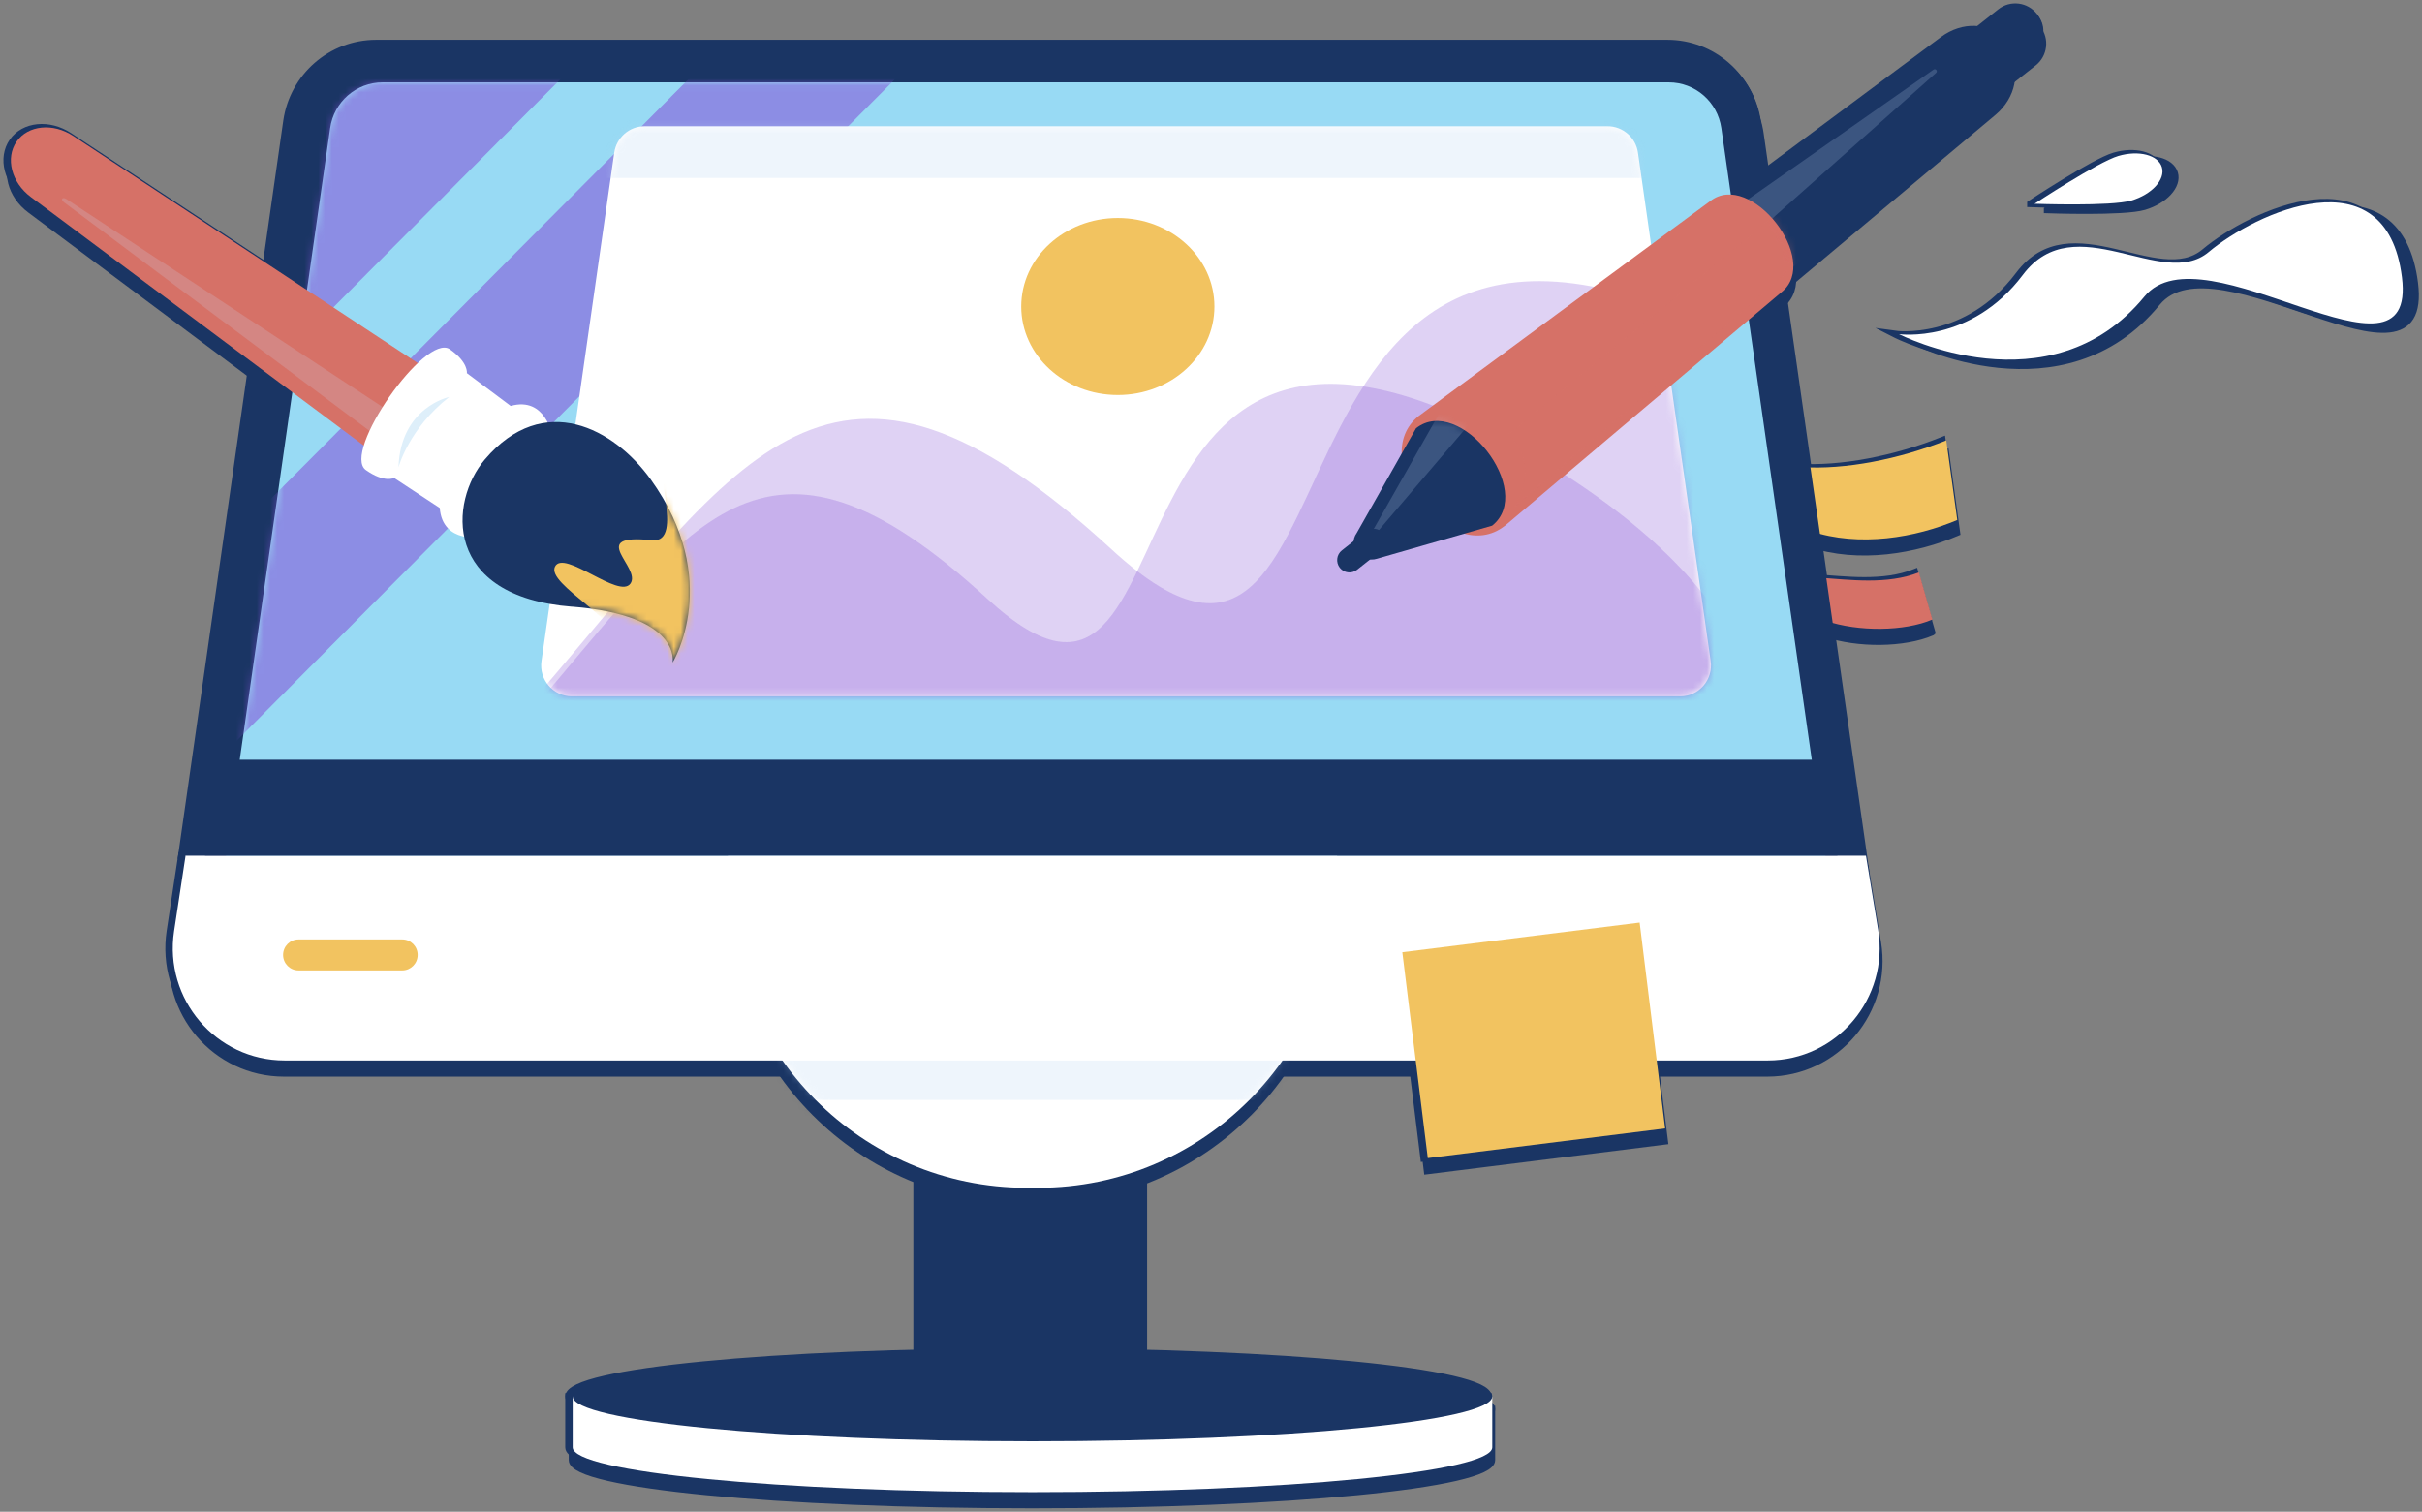<svg width="354" height="221" viewBox="0 0 354 221" fill="none" xmlns="http://www.w3.org/2000/svg">
<rect x="0" y="0" width="354" height="221" fill="#808080" stroke="none"/>
<path d="M285.484 76.014C279.45 78.573 271.184 80.053 263.982 77.618L262.719 68.28C269.085 68.7 276.999 67.124 283.878 64.384L285.484 76.014Z" fill="#1A3564" stroke="#1A3564" stroke-miterlimit="10"/>
<path d="M281.836 90.576C277.779 92.304 271.071 92.39 266.225 90.748L265.379 84.455C269.664 84.742 275.251 85.525 279.878 83.672L281.845 90.566L281.836 90.576Z" fill="#1A3564" stroke="#1A3564" stroke-miterlimit="10"/>
<path d="M83.117 204.149V211.587C83.117 215.206 113.207 218.138 150.319 218.138C187.431 218.138 217.522 215.206 217.522 211.587V204.149H83.117Z" fill="#1A3564" stroke="#1A3564" stroke-miterlimit="10"/>
<path d="M166.661 150.991H133.996V206.126H166.661V150.991Z" fill="#1A3564" stroke="#1A3564" stroke-miterlimit="10"/>
<path d="M105.805 110.074H194.842V129.754C194.842 153.98 175.278 173.641 151.174 173.641H149.473C125.368 173.641 105.805 153.98 105.805 129.754V110.074Z" fill="#1A3564"/>
<mask id="mask0_4327_816" style="mask-type:luminance" maskUnits="userSpaceOnUse" x="105" y="110" width="90" height="64">
<path d="M105.805 110.074H194.842V129.754C194.842 153.98 175.278 173.641 151.174 173.641H149.473C125.368 173.641 105.805 153.98 105.805 129.754V110.074Z" fill="white"/>
</mask>
<g mask="url(#mask0_4327_816)">
<path opacity="0.25" d="M203.222 128.656H95.668V160.797H203.222V128.656Z" fill="#1A3564" stroke="#1A3564" stroke-miterlimit="10"/>
</g>
<path d="M105.805 110.074H194.842V129.754C194.842 153.98 175.278 173.641 151.174 173.641H149.473C125.368 173.641 105.805 153.98 105.805 129.754V110.074Z" stroke="#1A3564" stroke-miterlimit="10"/>
<path d="M41.016 155.03H257.788C267.878 155.03 275.565 145.93 273.921 135.923L272.135 125.066H26.537L24.855 136.124C23.344 146.073 31.002 155.03 41.016 155.03Z" fill="#1A3564" stroke="#1A3564" stroke-miterlimit="10"/>
<path d="M26.537 125.066H272.144L256.781 17.7C255.85 11.168 250.272 6.318 243.707 6.318H54.974C48.408 6.318 42.841 11.168 41.9 17.7L26.537 125.066Z" fill="#1A3564" stroke="#1A3564" stroke-miterlimit="10"/>
<path d="M32.446 125.066H266.225L251.004 18.721C250.453 14.883 247.184 12.037 243.327 12.037H55.344C51.487 12.037 48.218 14.883 47.667 18.721L32.446 125.066Z" fill="#1A3564"/>
<mask id="mask1_4327_816" style="mask-type:luminance" maskUnits="userSpaceOnUse" x="32" y="12" width="235" height="114">
<path d="M32.446 125.066H266.225L251.004 18.721C250.453 14.883 247.184 12.037 243.327 12.037H55.344C51.487 12.037 48.218 14.883 47.667 18.721L32.446 125.066Z" fill="white"/>
</mask>
<g mask="url(#mask1_4327_816)">
<g style="mix-blend-mode:screen" opacity="0.55">
<path d="M133.34 -40.693L107.112 -67.052L-24.058 64.773L2.17 91.133L133.34 -40.693Z" fill="#1A3564"/>
<path d="M133.34 -40.693L107.112 -67.052L-24.058 64.773L2.17 91.133L133.34 -40.693Z" stroke="#1A3564" stroke-miterlimit="10"/>
</g>
<g style="mix-blend-mode:screen" opacity="0.55">
<path d="M144.701 -2.965L129.605 -18.137L-1.565 113.689L13.531 128.861L144.701 -2.965Z" fill="#1A3564"/>
<path d="M144.701 -2.965L129.605 -18.137L-1.565 113.689L13.531 128.861L144.701 -2.965Z" stroke="#1A3564" stroke-miterlimit="10"/>
</g>
</g>
<path d="M32.446 125.066H266.225L251.004 18.721C250.453 14.883 247.184 12.037 243.327 12.037H55.344C51.487 12.037 48.218 14.883 47.667 18.721L32.446 125.066Z" stroke="#1A3564" stroke-miterlimit="10"/>
<path d="M82.993 101.796H244.999C247.735 101.796 249.835 99.361 249.446 96.639L238.814 22.321C238.5 20.096 236.6 18.454 234.367 18.454H93.634C91.402 18.454 89.511 20.106 89.188 22.321L78.556 96.639C78.166 99.361 80.266 101.796 83.002 101.796H82.993Z" fill="#1A3564"/>
<mask id="mask2_4327_816" style="mask-type:luminance" maskUnits="userSpaceOnUse" x="78" y="18" width="172" height="84">
<path d="M82.993 101.796H244.999C247.735 101.796 249.835 99.361 249.446 96.639L238.814 22.321C238.5 20.096 236.6 18.454 234.367 18.454H93.634C91.402 18.454 89.511 20.106 89.188 22.321L78.556 96.639C78.166 99.361 80.266 101.796 83.002 101.796H82.993Z" fill="white"/>
</mask>
<g mask="url(#mask2_4327_816)">
<g opacity="0.25">
<path d="M77.815 101.796C107.953 66.885 120.656 42.422 161.929 80.359C203.203 118.296 176.229 3.186 262.044 54.539C347.85 105.892 272.134 155.03 272.134 155.03L71.259 120.072L77.805 101.805" fill="#1A3564"/>
<path d="M77.815 101.796C107.953 66.885 120.656 42.422 161.929 80.359C203.203 118.296 176.229 3.186 262.044 54.539C347.85 105.892 272.134 155.03 272.134 155.03L71.259 120.072L77.805 101.805" stroke="#1A3564" stroke-miterlimit="10"/>
</g>
<path opacity="0.25" d="M76.314 104.794C100.494 76.787 110.68 57.165 143.792 87.597C176.904 118.029 155.26 25.702 224.096 66.885C292.924 108.069 232.191 147.496 232.191 147.496L71.06 119.451L76.314 104.794Z" fill="#1A3564" stroke="#1A3564" stroke-miterlimit="10"/>
<path opacity="0.25" d="M248.362 12.037H76.446V26.007H248.362V12.037Z" fill="#1A3564" stroke="#1A3564" stroke-miterlimit="10"/>
</g>
<path d="M82.993 101.796H244.999C247.735 101.796 249.835 99.361 249.446 96.639L238.814 22.321C238.5 20.096 236.6 18.454 234.367 18.454H93.634C91.402 18.454 89.511 20.106 89.188 22.321L78.556 96.639C78.166 99.361 80.266 101.796 83.002 101.796H82.993Z" stroke="#1A3564" stroke-miterlimit="10"/>
<path d="M267.973 111.068H29.377V125.066H267.973V111.068Z" fill="#1A3564" stroke="#1A3564" stroke-miterlimit="10"/>
<path d="M162.794 57.747C170.591 57.747 176.913 51.955 176.913 44.809C176.913 37.663 170.591 31.87 162.794 31.87C154.996 31.87 148.675 37.663 148.675 44.809C148.675 51.955 154.996 57.747 162.794 57.747Z" fill="#1A3564" stroke="#1A3564" stroke-miterlimit="10"/>
<path d="M58.204 141.862H43.04C41.795 141.862 40.788 140.85 40.788 139.599C40.788 138.348 41.795 137.336 43.04 137.336H58.204C59.449 137.336 60.456 138.348 60.456 139.599C60.456 140.85 59.449 141.862 58.204 141.862Z" fill="#1A3564" stroke="#1A3564" stroke-miterlimit="10"/>
<path d="M150.319 210.7C187.434 210.7 217.522 207.767 217.522 204.149C217.522 200.531 187.434 197.599 150.319 197.599C113.204 197.599 83.117 200.531 83.117 204.149C83.117 207.767 113.204 210.7 150.319 210.7Z" fill="#1A3564" stroke="#1A3564" stroke-miterlimit="10"/>
<path d="M239.067 134.876L204.379 139.212L208.103 169.307L242.791 164.971L239.067 134.876Z" fill="#1A3564" stroke="#1A3564" stroke-miterlimit="10"/>
<path d="M282.966 13.689C281.769 12.152 282.035 9.927 283.555 8.724L292.382 1.753C293.911 0.55 296.125 0.818 297.322 2.345C298.519 3.883 298.253 6.108 296.733 7.311L287.907 14.281C286.377 15.485 284.163 15.217 282.966 13.689Z" fill="#1A3564" stroke="#1A3564" stroke-miterlimit="10"/>
<path d="M219.421 53.794L229.16 66.246L290.842 14.539C293.607 12.219 294.348 8.514 292.505 6.155C290.662 3.797 286.909 3.634 284.011 5.792L219.431 53.794H219.421Z" fill="#1A3564"/>
<mask id="mask3_4327_816" style="mask-type:luminance" maskUnits="userSpaceOnUse" x="219" y="4" width="75" height="63">
<path d="M219.421 53.794L229.16 66.246L290.842 14.539C293.607 12.219 294.348 8.514 292.505 6.155C290.662 3.797 286.909 3.634 284.011 5.792L219.431 53.794H219.421Z" fill="white"/>
</mask>
<g mask="url(#mask3_4327_816)">
<path opacity="0.19" d="M247.612 41.562L242.88 37.561L282.016 10.176C282.33 9.956 282.672 10.395 282.387 10.653L247.612 41.572V41.562Z" fill="#1A3564" stroke="#1A3564" stroke-miterlimit="10"/>
</g>
<path d="M219.421 53.794L229.16 66.246L290.842 14.539C293.607 12.219 294.348 8.514 292.505 6.155C290.662 3.797 286.909 3.634 284.011 5.792L219.431 53.794H219.421Z" stroke="#1A3564" stroke-miterlimit="10"/>
<path d="M219.355 76.864C211.44 83.118 198.88 67.048 206.794 60.794L249.379 29.397C255.251 24.766 265.664 38.077 259.792 42.718L219.364 76.874L219.355 76.864Z" fill="#1A3564"/>
<mask id="mask4_4327_816" style="mask-type:luminance" maskUnits="userSpaceOnUse" x="204" y="28" width="58" height="51">
<path d="M219.355 76.864C211.44 83.118 198.88 67.048 206.794 60.794L249.379 29.397C255.251 24.766 265.664 38.077 259.792 42.718L219.364 76.874L219.355 76.864Z" fill="white"/>
</mask>
<g mask="url(#mask4_4327_816)">
<g style="mix-blend-mode:multiply" opacity="0.28">
<path d="M220.495 74.487C223.336 69.808 222.69 66.351 219.935 63.486L259.849 30.677L264.419 36.521L220.495 74.477V74.487Z" fill="#1A3564"/>
<path d="M220.495 74.487C223.336 69.808 222.69 66.351 219.935 63.486L259.849 30.677L264.419 36.521L220.495 74.477V74.487Z" stroke="#1A3564" stroke-miterlimit="10"/>
</g>
</g>
<path d="M219.355 76.864C211.44 83.118 198.88 67.048 206.794 60.794L249.379 29.397C255.251 24.766 265.664 38.077 259.792 42.718L219.364 76.874L219.355 76.864Z" stroke="#1A3564" stroke-miterlimit="10"/>
<path d="M200.656 81.686C198.481 82.364 196.267 79.92 197.711 77.914L206.376 62.608C212.78 57.556 223.906 71.784 217.502 76.845L200.656 81.686Z" fill="#1A3564"/>
<mask id="mask5_4327_816" style="mask-type:luminance" maskUnits="userSpaceOnUse" x="197" y="61" width="23" height="21">
<path d="M200.656 81.686C198.481 82.364 196.267 79.92 197.711 77.914L206.376 62.608C212.78 57.556 223.906 71.784 217.502 76.845L200.656 81.686Z" fill="white"/>
</mask>
<g mask="url(#mask5_4327_816)">
<path opacity="0.19" d="M215.706 60.192L198.404 80.483L210.3 59.514L210.214 51.254L215.706 60.192Z" fill="#1A3564" stroke="#1A3564" stroke-miterlimit="10"/>
</g>
<path d="M200.656 81.686C198.481 82.364 196.267 79.92 197.711 77.914L206.376 62.608C212.78 57.556 223.906 71.784 217.502 76.845L200.656 81.686Z" stroke="#1A3564" stroke-miterlimit="10"/>
<path d="M195.231 82.994C194.623 82.211 194.756 81.075 195.535 80.464L199.06 77.676C199.839 77.064 200.97 77.198 201.578 77.981C202.186 78.764 202.053 79.9 201.274 80.512L197.749 83.3C196.97 83.911 195.839 83.777 195.231 82.994Z" fill="#1A3564" stroke="#1A3564" stroke-miterlimit="10"/>
<path d="M67.021 75.928C75.477 81.868 84.314 69.158 75.857 63.219L10.118 19.877C7.163 17.929 3.505 18.292 1.833 20.698C0.161 23.105 1.082 26.685 3.914 28.796L67.021 75.919V75.928Z" fill="#1A3564"/>
<mask id="mask6_4327_816" style="mask-type:luminance" maskUnits="userSpaceOnUse" x="1" y="18" width="79" height="60">
<path d="M67.021 75.928C75.477 81.868 84.314 69.158 75.857 63.219L10.118 19.877C7.163 17.929 3.505 18.292 1.833 20.698C0.161 23.105 1.082 26.685 3.914 28.796L67.021 75.919V75.928Z" fill="white"/>
</mask>
<g mask="url(#mask6_4327_816)">
<path opacity="0.19" d="M81.757 76.864L80.304 83.109L8.778 29.588C8.208 29.168 8.522 28.719 9.111 29.101L81.757 76.874V76.864Z" fill="#1A3564" stroke="#1A3564" stroke-miterlimit="10"/>
</g>
<path d="M67.021 75.928C75.477 81.868 84.314 69.158 75.857 63.219L10.118 19.877C7.163 17.929 3.505 18.292 1.833 20.698C0.161 23.105 1.082 26.685 3.914 28.796L67.021 75.919V75.928Z" stroke="#1A3564" stroke-miterlimit="10"/>
<path d="M74.052 59.342L67.649 54.549C67.649 54.549 67.905 52.992 65.169 51.063C61.587 48.552 49.273 66.179 52.893 68.719C55.639 70.648 57.007 69.865 57.007 69.865L63.687 74.257C64.105 79.614 69.929 78.487 69.929 78.487C68.342 77.38 70.1 73.236 72.665 69.607C75.174 65.94 78.566 62.675 80.152 63.782C80.152 63.782 79.202 57.9 74.052 59.342Z" fill="#1A3564"/>
<mask id="mask7_4327_816" style="mask-type:luminance" maskUnits="userSpaceOnUse" x="52" y="50" width="29" height="29">
<path d="M74.052 59.342L67.649 54.549C67.649 54.549 67.905 52.992 65.169 51.063C61.587 48.552 49.273 66.179 52.893 68.719C55.639 70.648 57.007 69.865 57.007 69.865L63.687 74.257C64.105 79.614 69.929 78.487 69.929 78.487C68.342 77.38 70.1 73.236 72.665 69.607C75.174 65.94 78.566 62.675 80.152 63.782C80.152 63.782 79.202 57.9 74.052 59.342Z" fill="white"/>
</mask>
<g mask="url(#mask7_4327_816)">
<path d="M57.653 68.318C57.653 68.318 59.163 62.646 65.073 58.034C65.073 58.034 57.966 59.504 57.653 68.318Z" fill="#1A3564" stroke="#1A3564" stroke-miterlimit="10"/>
</g>
<path d="M74.052 59.342L67.649 54.549C67.649 54.549 67.905 52.992 65.169 51.063C61.587 48.552 49.273 66.179 52.893 68.719C55.639 70.648 57.007 69.865 57.007 69.865L63.687 74.257C64.105 79.614 69.929 78.487 69.929 78.487C68.342 77.38 70.1 73.236 72.665 69.607C75.174 65.94 78.566 62.675 80.152 63.782C80.152 63.782 79.202 57.9 74.052 59.342Z" stroke="#1A3564" stroke-miterlimit="10"/>
<path d="M83.031 88.686C99.107 89.946 97.72 96.859 97.72 96.859C97.72 96.859 105.15 84.866 94.499 70.056C89.188 62.675 78.869 57.07 70.28 67.163C65.054 73.312 64.066 87.215 83.031 88.695V88.686Z" fill="#1A3564"/>
<mask id="mask8_4327_816" style="mask-type:luminance" maskUnits="userSpaceOnUse" x="67" y="61" width="34" height="36">
<path d="M83.031 88.686C99.107 89.946 97.72 96.859 97.72 96.859C97.72 96.859 105.15 84.866 94.499 70.056C89.188 62.675 78.869 57.07 70.28 67.163C65.054 73.312 64.066 87.215 83.031 88.695V88.686Z" fill="white"/>
</mask>
<g mask="url(#mask8_4327_816)">
<path d="M105.083 90.28C105.083 90.28 101.264 74.84 97.672 70.657C94.081 66.475 99.763 79.5 94.708 78.974C84.998 77.953 93.197 82.937 91.563 85.305C89.919 87.664 81.843 80.235 80.532 82.832C79.221 85.429 90.527 90.739 91.078 95.704C91.629 100.669 98.451 110.982 105.093 90.28H105.083Z" fill="#1A3564" stroke="#1A3564" stroke-miterlimit="10"/>
</g>
<path d="M83.031 88.686C99.107 89.946 97.72 96.859 97.72 96.859C97.72 96.859 105.15 84.866 94.499 70.056C89.188 62.675 78.869 57.07 70.28 67.163C65.054 73.312 64.066 87.215 83.031 88.695V88.686Z" stroke="#1A3564" stroke-miterlimit="10"/>
<path d="M276.971 48.848C276.971 48.848 299.042 60.163 312.838 43.357C321.418 32.901 352.772 58.855 350.482 40.531C348.192 22.207 329.028 31.135 322.235 36.845C315.441 42.555 302.691 30.056 295.071 40.187C287.451 50.319 276.971 48.848 276.971 48.848Z" fill="#1A3564" stroke="#1A3564" stroke-miterlimit="10"/>
<path d="M296.791 29.788C296.791 29.788 307.945 30.199 310.938 29.311C313.931 28.423 315.926 26.246 315.394 24.451C314.862 22.655 312.012 21.92 309.028 22.799C306.045 23.677 296.791 29.779 296.791 29.779V29.788Z" fill="#1A3564" stroke="#1A3564" stroke-miterlimit="10"/>
<path d="M285.996 77.867C279.963 80.425 271.697 81.906 264.495 79.471L263.231 70.132C269.597 70.552 277.512 68.977 284.391 66.236L285.996 77.867Z" fill="#1A3564" stroke="#1A3564" stroke-miterlimit="10"/>
<path d="M282.348 92.428C278.291 94.157 271.583 94.243 266.738 92.6L265.892 86.308C270.177 86.594 275.764 87.377 280.391 85.525L282.358 92.419L282.348 92.428Z" fill="#1A3564" stroke="#1A3564" stroke-miterlimit="10"/>
<path d="M83.629 206.011V213.449C83.629 217.068 113.72 220 150.832 220C187.944 220 218.034 217.068 218.034 213.449V206.011H83.629Z" fill="#1A3564" stroke="#1A3564" stroke-miterlimit="10"/>
<path d="M167.164 152.853H134.499V207.988H167.164V152.853Z" fill="#1A3564" stroke="#1A3564" stroke-miterlimit="10"/>
<path d="M106.309 111.936H195.345V131.616C195.345 155.842 175.782 175.502 151.677 175.502H149.976C125.872 175.502 106.309 155.842 106.309 131.616V111.936Z" fill="#1A3564"/>
<mask id="mask9_4327_816" style="mask-type:luminance" maskUnits="userSpaceOnUse" x="106" y="111" width="90" height="65">
<path d="M106.309 111.936H195.345V131.616C195.345 155.842 175.782 175.502 151.677 175.502H149.976C125.872 175.502 106.309 155.842 106.309 131.616V111.936Z" fill="white"/>
</mask>
<g mask="url(#mask9_4327_816)">
<path opacity="0.25" d="M203.735 130.509H96.181V162.65H203.735V130.509Z" fill="#1A3564" stroke="#1A3564" stroke-miterlimit="10"/>
</g>
<path d="M106.309 111.936H195.345V131.616C195.345 155.842 175.782 175.502 151.677 175.502H149.976C125.872 175.502 106.309 155.842 106.309 131.616V111.936Z" stroke="#1A3564" stroke-miterlimit="10"/>
<path d="M41.529 156.892H258.301C268.391 156.892 276.077 147.792 274.434 137.785L272.647 126.928H27.04L25.358 137.986C23.848 147.936 31.506 156.892 41.52 156.892H41.529Z" fill="#1A3564" stroke="#1A3564" stroke-miterlimit="10"/>
<path d="M27.04 126.928H272.648L257.284 19.562C256.353 13.03 250.776 8.179 244.21 8.179H55.477C48.912 8.179 43.344 13.03 42.404 19.562L27.04 126.928Z" fill="#1A3564" stroke="#1A3564" stroke-miterlimit="10"/>
<path d="M32.95 126.928H266.728L251.507 20.583C250.956 16.745 247.688 13.899 243.83 13.899H55.857C52 13.899 48.731 16.745 48.18 20.583L32.959 126.928H32.95Z" fill="#1A3564"/>
<mask id="mask10_4327_816" style="mask-type:luminance" maskUnits="userSpaceOnUse" x="32" y="13" width="235" height="114">
<path d="M32.95 126.928H266.728L251.507 20.583C250.956 16.745 247.688 13.899 243.83 13.899H55.857C52 13.899 48.731 16.745 48.18 20.583L32.959 126.928H32.95Z" fill="white"/>
</mask>
<g mask="url(#mask10_4327_816)">
<g style="mix-blend-mode:screen" opacity="0.55">
<path d="M133.847 -38.844L107.618 -65.203L-23.552 66.623L2.677 92.983L133.847 -38.844Z" fill="#1A3564"/>
<path d="M133.847 -38.844L107.618 -65.203L-23.552 66.623L2.677 92.983L133.847 -38.844Z" stroke="#1A3564" stroke-miterlimit="10"/>
</g>
<g style="mix-blend-mode:screen" opacity="0.55">
<path d="M145.208 -1.103L130.111 -16.274L-1.059 115.552L14.037 130.723L145.208 -1.103Z" fill="#1A3564"/>
<path d="M145.208 -1.103L130.111 -16.274L-1.059 115.552L14.037 130.723L145.208 -1.103Z" stroke="#1A3564" stroke-miterlimit="10"/>
</g>
</g>
<path d="M32.95 126.928H266.728L251.507 20.583C250.956 16.745 247.688 13.899 243.83 13.899H55.857C52 13.899 48.731 16.745 48.18 20.583L32.959 126.928H32.95Z" stroke="#1A3564" stroke-miterlimit="10"/>
<path d="M83.506 103.658H245.512C248.248 103.658 250.348 101.223 249.959 98.501L239.327 24.183C239.013 21.958 237.113 20.316 234.88 20.316H94.138C91.905 20.316 90.014 21.968 89.691 24.183L79.059 98.501C78.67 101.223 80.77 103.658 83.506 103.658Z" fill="#1A3564"/>
<mask id="mask11_4327_816" style="mask-type:luminance" maskUnits="userSpaceOnUse" x="79" y="20" width="172" height="84">
<path d="M83.506 103.658H245.512C248.248 103.658 250.348 101.223 249.959 98.501L239.327 24.183C239.013 21.958 237.113 20.316 234.88 20.316H94.138C91.905 20.316 90.014 21.968 89.691 24.183L79.059 98.501C78.67 101.223 80.77 103.658 83.506 103.658Z" fill="white"/>
</mask>
<g mask="url(#mask11_4327_816)">
<g opacity="0.25">
<path d="M78.319 103.658C108.457 68.747 121.16 44.283 162.433 82.221C203.707 120.158 176.733 5.047 262.548 56.401C348.354 107.754 272.638 156.892 272.638 156.892L71.763 121.934L78.309 103.667" fill="#1A3564"/>
<path d="M78.319 103.658C108.457 68.747 121.16 44.283 162.433 82.221C203.707 120.158 176.733 5.047 262.548 56.401C348.354 107.754 272.638 156.892 272.638 156.892L71.763 121.934L78.309 103.667" stroke="#1A3564" stroke-miterlimit="10"/>
</g>
<path opacity="0.25" d="M76.826 106.646C101.007 78.64 111.193 59.017 144.304 89.449C177.416 119.881 155.772 27.554 224.609 68.738C293.436 109.922 232.704 149.348 232.704 149.348L71.572 121.304L76.826 106.646Z" fill="#1A3564" stroke="#1A3564" stroke-miterlimit="10"/>
<path opacity="0.25" d="M248.866 13.89H76.95V27.86H248.866V13.89Z" fill="#1A3564" stroke="#1A3564" stroke-miterlimit="10"/>
</g>
<path d="M83.506 103.658H245.512C248.248 103.658 250.348 101.223 249.959 98.501L239.327 24.183C239.013 21.958 237.113 20.316 234.88 20.316H94.138C91.905 20.316 90.014 21.968 89.691 24.183L79.059 98.501C78.67 101.223 80.77 103.658 83.506 103.658Z" stroke="#1A3564" stroke-miterlimit="10"/>
<path d="M268.477 112.929H29.881V126.928H268.477V112.929Z" fill="#1A3564" stroke="#1A3564" stroke-miterlimit="10"/>
<path d="M163.307 59.609C171.105 59.609 177.426 53.816 177.426 46.67C177.426 39.525 171.105 33.732 163.307 33.732C155.509 33.732 149.188 39.525 149.188 46.67C149.188 53.816 155.509 59.609 163.307 59.609Z" fill="#1A3564" stroke="#1A3564" stroke-miterlimit="10"/>
<path d="M58.708 143.715H43.544C42.299 143.715 41.292 142.702 41.292 141.452C41.292 140.201 42.299 139.188 43.544 139.188H58.708C59.953 139.188 60.96 140.201 60.96 141.452C60.96 142.702 59.953 143.715 58.708 143.715Z" fill="#1A3564" stroke="#1A3564" stroke-miterlimit="10"/>
<path d="M150.832 212.561C187.947 212.561 218.034 209.629 218.034 206.011C218.034 202.393 187.947 199.46 150.832 199.46C113.717 199.46 83.629 202.393 83.629 206.011C83.629 209.629 113.717 212.561 150.832 212.561Z" fill="#1A3564" stroke="#1A3564" stroke-miterlimit="10"/>
<path d="M239.567 136.737L204.879 141.073L208.604 171.168L243.292 166.832L239.567 136.737Z" fill="#1A3564" stroke="#1A3564" stroke-miterlimit="10"/>
<path d="M283.469 15.542C282.272 14.004 282.538 11.779 284.058 10.576L292.885 3.606C294.415 2.402 296.629 2.67 297.826 4.198C299.023 5.735 298.757 7.96 297.237 9.163L288.41 16.134C286.88 17.337 284.666 17.069 283.469 15.542Z" fill="#1A3564" stroke="#1A3564" stroke-miterlimit="10"/>
<path d="M219.935 55.647L229.673 68.098L291.356 16.392C294.12 14.071 294.862 10.366 293.018 8.008C291.175 5.649 287.422 5.487 284.524 7.645L219.944 55.647H219.935Z" fill="#1A3564"/>
<mask id="mask12_4327_816" style="mask-type:luminance" maskUnits="userSpaceOnUse" x="219" y="6" width="76" height="63">
<path d="M219.935 55.647L229.673 68.098L291.356 16.392C294.12 14.071 294.862 10.366 293.018 8.008C291.175 5.649 287.422 5.487 284.524 7.645L219.944 55.647H219.935Z" fill="white"/>
</mask>
<g mask="url(#mask12_4327_816)">
<path opacity="0.19" d="M248.115 43.415L243.383 39.414L282.519 12.028C282.833 11.808 283.175 12.248 282.89 12.505L248.115 43.424V43.415Z" fill="#1A3564" stroke="#1A3564" stroke-miterlimit="10"/>
</g>
<path d="M219.935 55.647L229.673 68.098L291.356 16.392C294.12 14.071 294.862 10.366 293.018 8.008C291.175 5.649 287.422 5.487 284.524 7.645L219.944 55.647H219.935Z" stroke="#1A3564" stroke-miterlimit="10"/>
<path d="M219.868 78.717C211.954 84.971 199.393 68.9 207.307 62.646L249.892 31.25C255.764 26.619 266.177 39.929 260.305 44.57L219.878 78.726L219.868 78.717Z" fill="#1A3564"/>
<mask id="mask13_4327_816" style="mask-type:luminance" maskUnits="userSpaceOnUse" x="204" y="30" width="59" height="51">
<path d="M219.868 78.717C211.954 84.971 199.393 68.9 207.307 62.646L249.892 31.25C255.764 26.619 266.177 39.929 260.305 44.57L219.878 78.726L219.868 78.717Z" fill="white"/>
</mask>
<g mask="url(#mask13_4327_816)">
<g style="mix-blend-mode:multiply" opacity="0.28">
<path d="M220.999 76.339C223.839 71.66 223.193 68.203 220.438 65.339L260.353 32.529L264.923 38.373L220.999 76.329V76.339Z" fill="#1A3564"/>
<path d="M220.999 76.339C223.839 71.66 223.193 68.203 220.438 65.339L260.353 32.529L264.923 38.373L220.999 76.329V76.339Z" stroke="#1A3564" stroke-miterlimit="10"/>
</g>
</g>
<path d="M219.868 78.717C211.954 84.971 199.393 68.9 207.307 62.646L249.892 31.25C255.764 26.619 266.177 39.929 260.305 44.57L219.878 78.726L219.868 78.717Z" stroke="#1A3564" stroke-miterlimit="10"/>
<path d="M201.17 83.539C198.994 84.217 196.78 81.772 198.224 79.767L206.889 64.46C213.293 59.409 224.419 73.637 218.015 78.698L201.17 83.539Z" fill="#1A3564"/>
<mask id="mask14_4327_816" style="mask-type:luminance" maskUnits="userSpaceOnUse" x="197" y="63" width="23" height="21">
<path d="M201.17 83.539C198.994 84.217 196.78 81.772 198.224 79.767L206.889 64.46C213.293 59.409 224.419 73.637 218.015 78.698L201.17 83.539Z" fill="white"/>
</mask>
<g mask="url(#mask14_4327_816)">
<path opacity="0.19" d="M216.21 62.054L198.909 82.345L210.804 61.366L210.719 53.116L216.21 62.054Z" fill="#1A3564" stroke="#1A3564" stroke-miterlimit="10"/>
</g>
<path d="M201.17 83.539C198.994 84.217 196.78 81.772 198.224 79.767L206.889 64.46C213.293 59.409 224.419 73.637 218.015 78.698L201.17 83.539Z" stroke="#1A3564" stroke-miterlimit="10"/>
<path d="M195.735 84.847C195.127 84.064 195.26 82.927 196.039 82.316L199.564 79.528C200.343 78.917 201.474 79.05 202.082 79.834C202.69 80.617 202.557 81.753 201.778 82.364L198.253 85.152C197.474 85.763 196.343 85.63 195.735 84.847Z" fill="#1A3564" stroke="#1A3564" stroke-miterlimit="10"/>
<path d="M67.525 77.79C75.981 83.73 84.817 71.02 76.361 65.081L10.622 21.739C7.667 19.791 4.009 20.154 2.336 22.56C0.664 24.966 1.586 28.547 4.417 30.657L67.525 77.781V77.79Z" fill="#1A3564"/>
<mask id="mask15_4327_816" style="mask-type:luminance" maskUnits="userSpaceOnUse" x="1" y="20" width="79" height="60">
<path d="M67.525 77.79C75.981 83.73 84.817 71.02 76.361 65.081L10.622 21.739C7.667 19.791 4.009 20.154 2.336 22.56C0.664 24.966 1.586 28.547 4.417 30.657L67.525 77.781V77.79Z" fill="white"/>
</mask>
<g mask="url(#mask15_4327_816)">
<path opacity="0.19" d="M82.261 78.726L80.808 84.971L9.282 31.45C8.712 31.03 9.026 30.581 9.615 30.963L82.261 78.736V78.726Z" fill="#1A3564" stroke="#1A3564" stroke-miterlimit="10"/>
</g>
<path d="M67.525 77.79C75.981 83.73 84.817 71.02 76.361 65.081L10.622 21.739C7.667 19.791 4.009 20.154 2.336 22.56C0.664 24.966 1.586 28.547 4.417 30.657L67.525 77.781V77.79Z" stroke="#1A3564" stroke-miterlimit="10"/>
<path d="M74.556 61.204L68.152 56.411C68.152 56.411 68.409 54.854 65.672 52.925C62.09 50.414 49.777 68.041 53.397 70.581C56.142 72.51 57.511 71.727 57.511 71.727L64.19 76.119C64.608 81.476 70.432 80.349 70.432 80.349C68.846 79.242 70.603 75.098 73.169 71.469C75.677 67.802 79.069 64.537 80.656 65.644C80.656 65.644 79.706 59.762 74.556 61.204Z" fill="#1A3564"/>
<mask id="mask16_4327_816" style="mask-type:luminance" maskUnits="userSpaceOnUse" x="52" y="52" width="29" height="29">
<path d="M74.556 61.204L68.152 56.411C68.152 56.411 68.409 54.854 65.672 52.925C62.09 50.414 49.777 68.041 53.397 70.581C56.142 72.51 57.511 71.727 57.511 71.727L64.19 76.119C64.608 81.476 70.432 80.349 70.432 80.349C68.846 79.242 70.603 75.098 73.169 71.469C75.677 67.802 79.069 64.537 80.656 65.644C80.656 65.644 79.706 59.762 74.556 61.204Z" fill="white"/>
</mask>
<g mask="url(#mask16_4327_816)">
<path d="M58.156 70.18C58.156 70.18 59.667 64.508 65.577 59.896C65.577 59.896 58.47 61.366 58.156 70.18Z" fill="#1A3564" stroke="#1A3564" stroke-miterlimit="10"/>
</g>
<path d="M74.556 61.204L68.152 56.411C68.152 56.411 68.409 54.854 65.672 52.925C62.09 50.414 49.777 68.041 53.397 70.581C56.142 72.51 57.511 71.727 57.511 71.727L64.19 76.119C64.608 81.476 70.432 80.349 70.432 80.349C68.846 79.242 70.603 75.098 73.169 71.469C75.677 67.802 79.069 64.537 80.656 65.644C80.656 65.644 79.706 59.762 74.556 61.204Z" stroke="#1A3564" stroke-miterlimit="10"/>
<path d="M83.534 90.547C99.61 91.808 98.223 98.721 98.223 98.721C98.223 98.721 105.653 86.728 95.002 71.918C89.691 64.537 79.373 58.931 70.784 69.025C65.558 75.174 64.57 89.077 83.534 90.557V90.547Z" fill="#1A3564"/>
<mask id="mask17_4327_816" style="mask-type:luminance" maskUnits="userSpaceOnUse" x="67" y="63" width="34" height="36">
<path d="M83.534 90.547C99.61 91.808 98.223 98.721 98.223 98.721C98.223 98.721 105.653 86.728 95.002 71.918C89.691 64.537 79.373 58.931 70.784 69.025C65.558 75.174 64.57 89.077 83.534 90.557V90.547Z" fill="white"/>
</mask>
<g mask="url(#mask17_4327_816)">
<path d="M105.587 92.132C105.587 92.132 101.767 76.692 98.176 72.51C94.584 68.327 100.266 81.352 95.211 80.827C85.501 79.805 93.701 84.789 92.066 87.157C90.423 89.516 82.347 82.087 81.035 84.684C79.724 87.282 91.031 92.591 91.582 97.556C92.133 102.521 98.955 112.834 105.596 92.132H105.587Z" fill="#1A3564" stroke="#1A3564" stroke-miterlimit="10"/>
</g>
<path d="M83.534 90.547C99.61 91.808 98.223 98.721 98.223 98.721C98.223 98.721 105.653 86.728 95.002 71.918C89.691 64.537 79.373 58.931 70.784 69.025C65.558 75.174 64.57 89.077 83.534 90.557V90.547Z" stroke="#1A3564" stroke-miterlimit="10"/>
<path d="M279.413 49.726C279.413 49.726 301.484 61.041 315.28 44.236C323.86 33.78 355.214 59.733 352.924 41.409C350.634 23.085 331.47 32.013 324.677 37.723C317.883 43.434 305.133 30.934 297.513 41.065C289.893 51.197 279.413 49.726 279.413 49.726Z" fill="#1A3564" stroke="#1A3564" stroke-miterlimit="10"/>
<path d="M299.232 30.676C299.232 30.676 310.387 31.087 313.38 30.199C316.373 29.311 318.368 27.134 317.836 25.339C317.304 23.543 314.453 22.808 311.47 23.687C308.487 24.565 299.232 30.667 299.232 30.667V30.676Z" fill="#1A3564" stroke="#1A3564" stroke-miterlimit="10"/>
<path d="M286.073 76.014C280.039 78.573 271.773 80.053 264.571 77.618L263.308 68.28C269.673 68.7 277.588 67.124 284.467 64.384L286.073 76.014Z" fill="#F2C360"/>
<path d="M282.424 90.576C278.367 92.304 271.66 92.39 266.814 90.748L265.968 84.455C270.253 84.742 275.84 85.525 280.467 83.672L282.434 90.566L282.424 90.576Z" fill="#D67167"/>
<path d="M83.706 204.149V211.587C83.706 215.206 113.796 218.138 150.908 218.138C188.02 218.138 218.11 215.206 218.11 211.587V204.149H83.706Z" fill="white"/>
<path d="M167.25 150.991H134.584V206.126H167.25V150.991Z" fill="#1A3564"/>
<path d="M106.394 110.074H195.43V129.754C195.43 153.98 175.867 173.641 151.763 173.641H150.062C125.957 173.641 106.394 153.98 106.394 129.754V110.074Z" fill="white"/>
<mask id="mask18_4327_816" style="mask-type:luminance" maskUnits="userSpaceOnUse" x="106" y="110" width="90" height="64">
<path d="M106.394 110.074H195.43V129.754C195.43 153.98 175.867 173.641 151.763 173.641H150.062C125.957 173.641 106.394 153.98 106.394 129.754V110.074Z" fill="white"/>
</mask>
<g mask="url(#mask18_4327_816)">
<path opacity="0.25" d="M203.811 128.656H96.256V160.797H203.811V128.656Z" fill="#BFD8F6"/>
</g>
<path d="M41.605 155.03H258.377C268.467 155.03 276.153 145.93 274.51 135.923L272.723 125.066H27.125L25.444 136.124C23.933 146.073 31.591 155.03 41.605 155.03Z" fill="white"/>
<path d="M27.125 125.066H272.733L257.37 17.7C256.438 11.168 250.861 6.318 244.296 6.318H55.563C48.997 6.318 43.43 11.168 42.489 17.7L27.125 125.066Z" fill="#1A3564"/>
<path d="M33.035 125.066H266.814L251.593 18.721C251.042 14.883 247.773 12.037 243.916 12.037H55.933C52.076 12.037 48.807 14.883 48.256 18.721L33.035 125.066Z" fill="#98DAF4"/>
<mask id="mask19_4327_816" style="mask-type:luminance" maskUnits="userSpaceOnUse" x="33" y="12" width="234" height="114">
<path d="M33.035 125.066H266.814L251.593 18.721C251.042 14.883 247.773 12.037 243.916 12.037H55.933C52.076 12.037 48.807 14.883 48.256 18.721L33.035 125.066Z" fill="white"/>
</mask>
<g mask="url(#mask19_4327_816)">
<g style="mix-blend-mode:screen" opacity="0.55">
<path d="M133.928 -40.694L107.699 -67.054L-23.471 64.772L2.758 91.132L133.928 -40.694Z" fill="#814FD7"/>
</g>
<g style="mix-blend-mode:screen" opacity="0.55">
<path d="M145.289 -2.967L130.192 -18.139L-0.978 113.687L14.118 128.859L145.289 -2.967Z" fill="#814FD7"/>
</g>
</g>
<path d="M83.582 101.796H245.588C248.324 101.796 250.424 99.361 250.035 96.639L239.403 22.321C239.089 20.096 237.189 18.454 234.956 18.454H94.223C91.99 18.454 90.1 20.106 89.777 22.321L79.145 96.639C78.755 99.361 80.855 101.796 83.591 101.796H83.582Z" fill="white"/>
<mask id="mask20_4327_816" style="mask-type:luminance" maskUnits="userSpaceOnUse" x="79" y="18" width="172" height="84">
<path d="M83.582 101.796H245.588C248.324 101.796 250.424 99.361 250.035 96.639L239.403 22.321C239.089 20.096 237.189 18.454 234.956 18.454H94.223C91.99 18.454 90.1 20.106 89.777 22.321L79.145 96.639C78.755 99.361 80.855 101.796 83.591 101.796H83.582Z" fill="white"/>
</mask>
<g mask="url(#mask20_4327_816)">
<path opacity="0.25" d="M78.403 101.796C108.542 66.885 121.245 42.422 162.518 80.359C203.792 118.296 176.818 3.186 262.633 54.539C348.439 105.892 272.723 155.03 272.723 155.03L71.848 120.072L78.394 101.805" fill="#814FD7"/>
<path opacity="0.25" d="M76.903 104.794C101.083 76.787 111.269 57.165 144.381 87.597C177.493 118.029 155.849 25.702 224.685 66.885C293.512 108.069 232.78 147.496 232.78 147.496L71.648 119.451L76.903 104.794Z" fill="#814FD7"/>
<path opacity="0.25" d="M248.951 12.037H77.035V26.007H248.951V12.037Z" fill="#BFD8F6"/>
</g>
<path d="M268.562 111.068H29.966V125.066H268.562V111.068Z" fill="#1A3564"/>
<path d="M163.383 57.747C171.181 57.747 177.502 51.955 177.502 44.809C177.502 37.663 171.181 31.87 163.383 31.87C155.585 31.87 149.264 37.663 149.264 44.809C149.264 51.955 155.585 57.747 163.383 57.747Z" fill="#F2C360"/>
<path d="M58.793 141.862H43.629C42.384 141.862 41.377 140.85 41.377 139.599C41.377 138.348 42.384 137.336 43.629 137.336H58.793C60.037 137.336 61.045 138.348 61.045 139.599C61.045 140.85 60.037 141.862 58.793 141.862Z" fill="#F2C360"/>
<path d="M150.908 210.7C188.023 210.7 218.11 207.767 218.11 204.149C218.11 200.531 188.023 197.599 150.908 197.599C113.793 197.599 83.706 200.531 83.706 204.149C83.706 207.767 113.793 210.7 150.908 210.7Z" fill="#1A3564"/>
<path d="M239.651 134.87L204.963 139.206L208.688 169.301L243.376 164.965L239.651 134.87Z" fill="#F2C360"/>
<path d="M283.555 13.689C282.358 12.152 282.624 9.927 284.144 8.724L292.971 1.753C294.5 0.55 296.714 0.818 297.911 2.345C299.108 3.883 298.842 6.108 297.322 7.311L288.495 14.281C286.966 15.485 284.752 15.217 283.555 13.689Z" fill="#1A3564"/>
<path d="M220.01 53.794L229.749 66.246L291.431 14.539C294.196 12.219 294.937 8.514 293.094 6.155C291.251 3.797 287.498 3.634 284.6 5.792L220.02 53.794H220.01Z" fill="#1A3564"/>
<mask id="mask21_4327_816" style="mask-type:luminance" maskUnits="userSpaceOnUse" x="220" y="4" width="75" height="63">
<path d="M220.01 53.794L229.749 66.246L291.431 14.539C294.196 12.219 294.937 8.514 293.094 6.155C291.251 3.797 287.498 3.634 284.6 5.792L220.02 53.794H220.01Z" fill="white"/>
</mask>
<g mask="url(#mask21_4327_816)">
<path opacity="0.19" d="M248.201 41.562L243.469 37.561L282.605 10.176C282.918 9.956 283.261 10.395 282.975 10.653L248.201 41.572V41.562Z" fill="#CADDF8"/>
</g>
<path d="M219.944 76.864C212.029 83.118 199.469 67.048 207.383 60.794L249.968 29.397C255.84 24.766 266.253 38.077 260.381 42.718L219.953 76.874L219.944 76.864Z" fill="#D67167"/>
<mask id="mask22_4327_816" style="mask-type:luminance" maskUnits="userSpaceOnUse" x="204" y="28" width="59" height="51">
<path d="M219.944 76.864C212.029 83.118 199.469 67.048 207.383 60.794L249.968 29.397C255.84 24.766 266.253 38.077 260.381 42.718L219.953 76.874L219.944 76.864Z" fill="white"/>
</mask>
<g mask="url(#mask22_4327_816)">
<g style="mix-blend-mode:multiply" opacity="0.28">
<path d="M221.084 74.487C223.925 69.808 223.279 66.351 220.523 63.486L260.438 30.677L265.008 36.521L221.084 74.477V74.487Z" fill="#D67167"/>
</g>
</g>
<path d="M201.245 81.686C199.069 82.364 196.856 79.92 198.3 77.914L206.965 62.608C213.369 57.556 224.495 71.784 218.091 76.845L201.245 81.686Z" fill="#1A3564"/>
<mask id="mask23_4327_816" style="mask-type:luminance" maskUnits="userSpaceOnUse" x="197" y="61" width="24" height="21">
<path d="M201.245 81.686C199.069 82.364 196.856 79.92 198.3 77.914L206.965 62.608C213.369 57.556 224.495 71.784 218.091 76.845L201.245 81.686Z" fill="white"/>
</mask>
<g mask="url(#mask23_4327_816)">
<path opacity="0.19" d="M216.295 60.192L198.993 80.483L210.889 59.514L210.803 51.254L216.295 60.192Z" fill="#CADDF8"/>
</g>
<path d="M195.82 82.994C195.212 82.211 195.345 81.075 196.124 80.464L199.649 77.676C200.428 77.064 201.559 77.198 202.167 77.981C202.775 78.764 202.642 79.9 201.863 80.512L198.338 83.3C197.559 83.911 196.428 83.777 195.82 82.994Z" fill="#1A3564"/>
<path d="M67.61 75.928C76.066 81.868 84.902 69.158 76.446 63.219L10.707 19.877C7.752 17.929 4.094 18.292 2.422 20.698C0.75 23.105 1.671 26.685 4.503 28.796L67.61 75.919V75.928Z" fill="#D67167"/>
<mask id="mask24_4327_816" style="mask-type:luminance" maskUnits="userSpaceOnUse" x="1" y="18" width="79" height="60">
<path d="M67.61 75.928C76.066 81.868 84.902 69.158 76.446 63.219L10.707 19.877C7.752 17.929 4.094 18.292 2.422 20.698C0.75 23.105 1.671 26.685 4.503 28.796L67.61 75.919V75.928Z" fill="white"/>
</mask>
<g mask="url(#mask24_4327_816)">
<path opacity="0.19" d="M82.346 76.864L80.893 83.109L9.367 29.588C8.797 29.168 9.111 28.719 9.7 29.101L82.346 76.874V76.864Z" fill="#CADDF8"/>
</g>
<path d="M74.641 59.342L68.237 54.549C68.237 54.549 68.494 52.992 65.758 51.063C62.176 48.552 49.862 66.179 53.482 68.719C56.228 70.648 57.596 69.865 57.596 69.865L64.275 74.257C64.694 79.614 70.518 78.487 70.518 78.487C68.931 77.38 70.689 73.236 73.254 69.607C75.763 65.94 79.154 62.675 80.741 63.782C80.741 63.782 79.791 57.9 74.641 59.342Z" fill="white"/>
<mask id="mask25_4327_816" style="mask-type:luminance" maskUnits="userSpaceOnUse" x="52" y="50" width="29" height="29">
<path d="M74.641 59.342L68.237 54.549C68.237 54.549 68.494 52.992 65.758 51.063C62.176 48.552 49.862 66.179 53.482 68.719C56.228 70.648 57.596 69.865 57.596 69.865L64.275 74.257C64.694 79.614 70.518 78.487 70.518 78.487C68.931 77.38 70.689 73.236 73.254 69.607C75.763 65.94 79.154 62.675 80.741 63.782C80.741 63.782 79.791 57.9 74.641 59.342Z" fill="white"/>
</mask>
<g mask="url(#mask25_4327_816)">
<path d="M58.242 68.318C58.242 68.318 59.752 62.646 65.662 58.034C65.662 58.034 58.555 59.504 58.242 68.318Z" fill="#DEEFFA"/>
</g>
<path d="M83.62 88.686C99.696 89.946 98.309 96.859 98.309 96.859C98.309 96.859 105.739 84.866 95.088 70.056C89.776 62.675 79.458 57.07 70.869 67.163C65.643 73.312 64.655 87.215 83.62 88.695V88.686Z" fill="#1A3564"/>
<mask id="mask26_4327_816" style="mask-type:luminance" maskUnits="userSpaceOnUse" x="67" y="61" width="34" height="36">
<path d="M83.62 88.686C99.696 89.946 98.309 96.859 98.309 96.859C98.309 96.859 105.739 84.866 95.088 70.056C89.776 62.675 79.458 57.07 70.869 67.163C65.643 73.312 64.655 87.215 83.62 88.695V88.686Z" fill="white"/>
</mask>
<g mask="url(#mask26_4327_816)">
<path d="M105.672 90.28C105.672 90.28 101.853 74.84 98.261 70.657C94.67 66.475 100.351 79.5 95.297 78.974C85.587 77.953 93.786 82.937 92.152 85.305C90.508 87.664 82.432 80.235 81.121 82.832C79.81 85.429 91.116 90.739 91.667 95.704C92.218 100.669 99.04 110.982 105.682 90.28H105.672Z" fill="#F2C360"/>
</g>
<path d="M277.56 48.848C277.56 48.848 299.631 60.163 313.427 43.357C322.006 32.901 353.361 58.855 351.071 40.531C348.781 22.207 329.617 31.135 322.824 36.845C316.03 42.555 303.279 30.056 295.659 40.187C288.039 50.319 277.56 48.848 277.56 48.848Z" fill="white"/>
<path d="M297.379 29.788C297.379 29.788 308.534 30.199 311.527 29.311C314.52 28.423 316.515 26.246 315.983 24.451C315.451 22.655 312.6 21.92 309.617 22.799C306.624 23.687 297.379 29.779 297.379 29.779V29.788Z" fill="white"/>
</svg>
